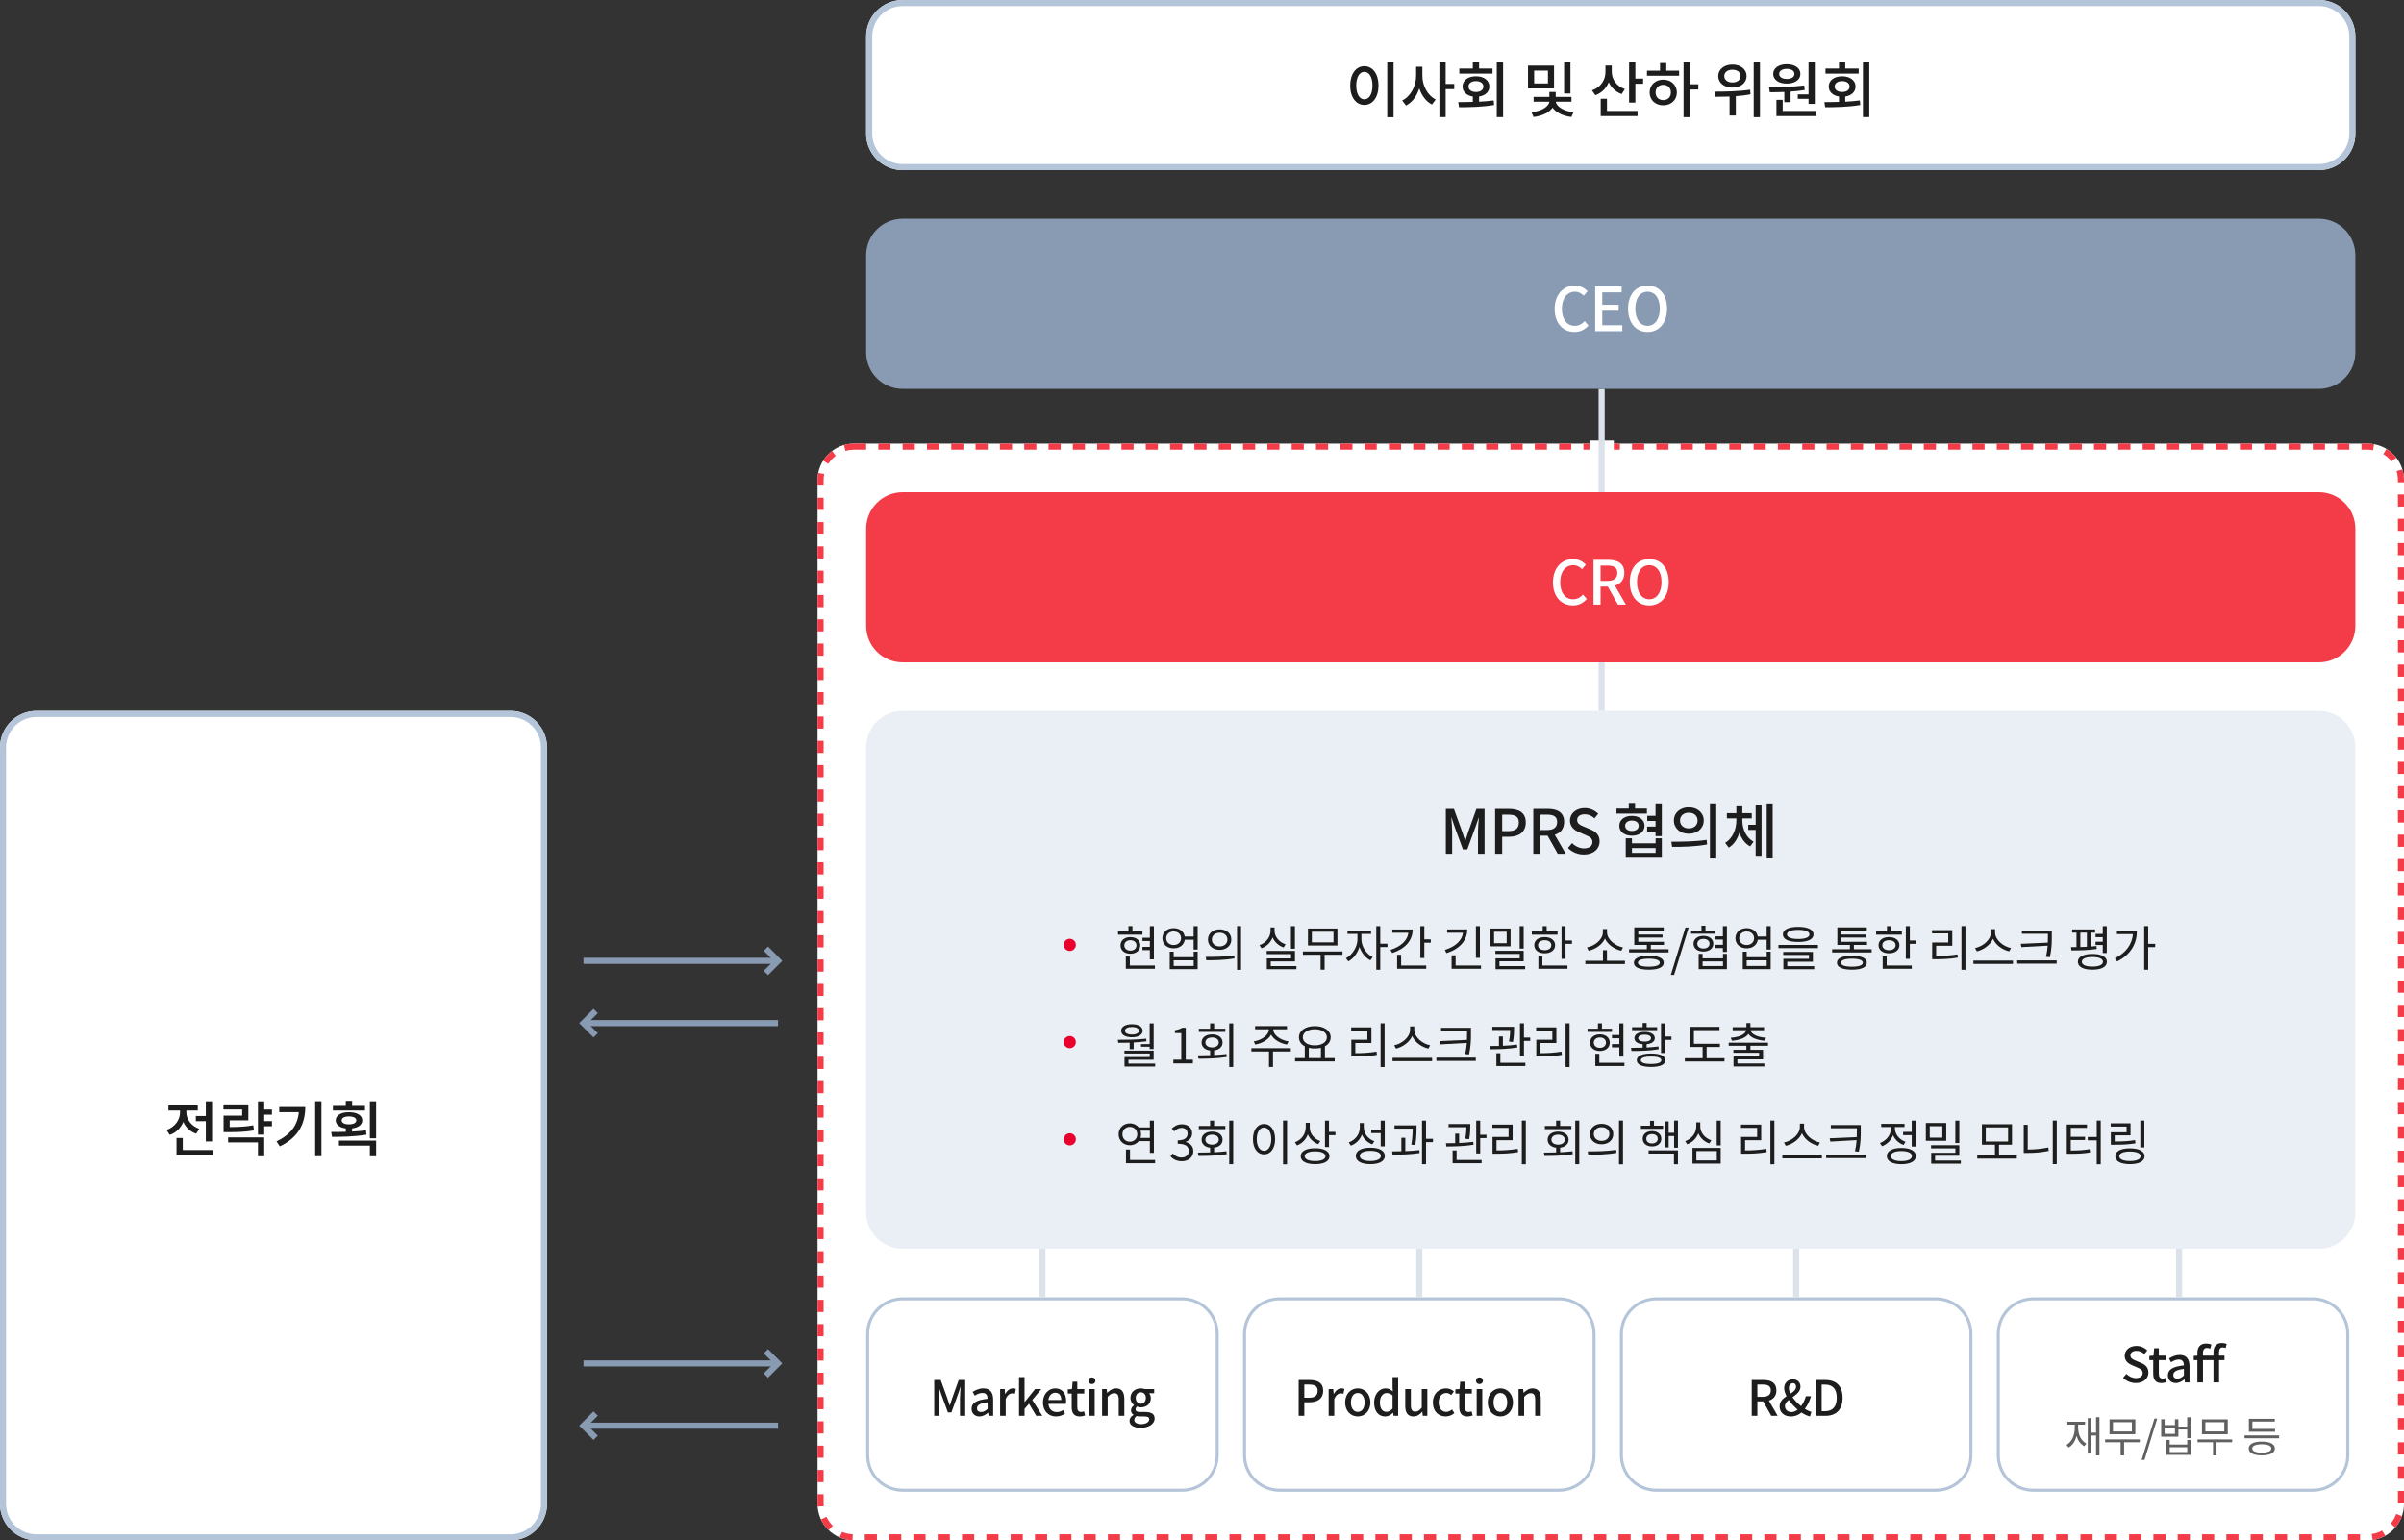 <?xml version="1.0" encoding="utf-8"?>
<!-- Generator: Adobe Illustrator 16.0.0, SVG Export Plug-In . SVG Version: 6.00 Build 0)  -->
<!DOCTYPE svg PUBLIC "-//W3C//DTD SVG 1.1//EN" "http://www.w3.org/Graphics/SVG/1.1/DTD/svg11.dtd">
<svg version="1.1" id="레이어_1" xmlns="http://www.w3.org/2000/svg" xmlns:xlink="http://www.w3.org/1999/xlink" x="0px"
	 y="0px" width="791px" height="507px" viewBox="0 51 791 507" enable-background="new 0 51 791 507" xml:space="preserve">
<rect x="0" y="51" width="791" height="507" fill="#333333" stroke="none"/>
<g>
	<g>
		<g transform="translate(269 197)">
			<path fill="#FFFFFF" d="M12,0h498c6.627,0,12,5.373,12,12v337c0,6.627-5.373,12-12,12H12c-6.627,0-12-5.373-12-12V12
				C0,5.373,5.373,0,12,0z"/>
			<path fill="none" stroke="#F43B48" stroke-width="2" stroke-dasharray="4" d="M12,1h498c6.075,0,11,4.925,11,11v337
				c0,6.075-4.925,11-11,11H12c-6.075,0-11-4.925-11-11V12C1,5.925,5.925,1,12,1z"/>
		</g>
		<g>
			<g transform="translate(657 478)">
				<path fill="#FFFFFF" d="M12,0h92c6.627,0,12,5.373,12,12v40c0,6.627-5.373,12-12,12H12C5.373,64,0,58.627,0,52V12
					C0,5.373,5.373,0,12,0z"/>
				<path fill="none" stroke="#B5C5D9" d="M12,0.5h92c6.352,0,11.5,5.148,11.5,11.5v40c0,6.352-5.148,11.5-11.5,11.5H12
					C5.648,63.5,0.5,58.352,0.5,52V12C0.5,5.648,5.648,0.5,12,0.5z"/>
			</g>
			<g enable-background="new    ">
				<path fill="#1D1D1D" d="M698.568,504.479l1.088-1.28c0.85,0.848,2.002,1.393,3.138,1.393c1.425,0,2.226-0.673,2.226-1.665
					c0-1.072-0.801-1.408-1.889-1.889l-1.633-0.704c-1.137-0.48-2.401-1.377-2.401-3.09c0-1.856,1.633-3.249,3.874-3.249
					c1.376,0,2.672,0.576,3.568,1.488l-0.976,1.185c-0.736-0.656-1.553-1.057-2.593-1.057c-1.201,0-1.985,0.577-1.985,1.505
					c0,1.024,0.944,1.409,1.905,1.793l1.616,0.688c1.393,0.592,2.401,1.456,2.401,3.185c0,1.89-1.568,3.426-4.146,3.426
					C701.146,506.208,699.641,505.567,698.568,504.479z"/>
				<path fill="#1D1D1D" d="M708.488,503.119v-4.45h-1.279v-1.376l1.376-0.097l0.208-2.433h1.537v2.433h2.289v1.473h-2.289v4.466
					c0,1.057,0.367,1.601,1.279,1.601c0.305,0,0.689-0.096,0.945-0.208l0.336,1.36c-0.496,0.16-1.088,0.32-1.729,0.32
					C709.178,506.208,708.488,504.976,708.488,503.119z"/>
				<path fill="#1D1D1D" d="M713.32,503.663c0-1.889,1.601-2.865,5.266-3.266c-0.016-1.024-0.384-1.921-1.68-1.921
					c-0.929,0-1.793,0.417-2.545,0.896l-0.689-1.248c0.913-0.576,2.146-1.152,3.555-1.152c2.192,0,3.201,1.393,3.201,3.729V506
					h-1.506l-0.144-1.009h-0.063c-0.801,0.688-1.745,1.217-2.801,1.217C714.393,506.208,713.32,505.216,713.32,503.663z
					 M718.586,503.728v-2.161c-2.608,0.304-3.488,0.977-3.488,1.969c0,0.864,0.592,1.217,1.376,1.217
					C717.242,504.752,717.866,504.384,718.586,503.728z"/>
				<path fill="#1D1D1D" d="M728.314,498.669h-3.457V506h-1.841v-7.331h-1.2v-1.376l1.2-0.097v-0.929
					c0-1.824,0.912-3.057,2.929-3.057c0.625,0,1.232,0.128,1.682,0.32l-0.369,1.376c-0.352-0.16-0.688-0.24-1.137-0.24
					c-0.783,0-1.264,0.561-1.264,1.617v0.912h3.457v-1.104c0-1.809,0.832-3.057,2.785-3.057c0.608,0,1.168,0.128,1.568,0.288
					l-0.367,1.393c-0.32-0.145-0.673-0.225-0.977-0.225c-0.769,0-1.169,0.513-1.169,1.585v1.12h1.776v1.473h-1.776V506h-1.841
					V498.669z"/>
			</g>
			<g enable-background="new    ">
				<path fill="#606060" d="M683.783,520.876c0,2.297,0.91,4.328,2.689,5.253l-0.673,0.882c-1.233-0.687-2.102-1.905-2.55-3.39
					c-0.42,1.709-1.303,3.067-2.605,3.824l-0.7-0.868c1.793-1.009,2.731-3.152,2.731-5.701v-0.98h-2.438v-0.938h5.828v0.938h-2.283
					V520.876z M690.786,517.458v12.578h-1.106v-6.541h-1.652v5.925h-1.079v-11.668h1.079v4.791h1.652v-5.085H690.786z"/>
				<path fill="#606060" d="M704.059,525.708h-5.154v4.314h-1.148v-4.314h-5.1v-0.938h11.402V525.708z M702.602,523.061h-8.488
					v-4.889h8.488V523.061z M701.467,519.097h-6.232v3.054h6.232V519.097z"/>
				<path fill="#606060" d="M708.885,517.892h0.924l-4.188,13.616h-0.939L708.885,517.892z"/>
				<path fill="#606060" d="M720.83,517.485v6.864h-1.163v-2.844h-2.899v2.367h-5.659v-5.743h1.135v1.919h3.39v-1.919h1.135v2.438
					h2.899v-3.082H720.83z M715.633,520.945h-3.39v1.989h3.39V520.945z M719.682,524.952h1.135v4.902h-8.041v-4.902h1.135v1.513
					h5.771V524.952z M719.682,527.361h-5.771v1.568h5.771V527.361z"/>
				<path fill="#606060" d="M734.467,525.708h-5.155v4.314h-1.148v-4.314h-5.099v-0.938h11.402V525.708z M733.01,523.061h-8.488
					v-4.889h8.488V523.061z M731.875,519.097h-6.233v3.054h6.233V519.097z"/>
				<path fill="#606060" d="M749.908,523.453v0.952h-11.374v-0.952H749.908z M748.508,527.753c0,1.457-1.625,2.27-4.301,2.27
					c-2.675,0-4.3-0.813-4.3-2.27c0-1.456,1.625-2.269,4.3-2.269C746.883,525.484,748.508,526.297,748.508,527.753z
					 M748.578,522.248h-8.615v-4.272h8.531v0.925h-7.383v2.424h7.467V522.248z M747.346,527.753c0-0.882-1.163-1.372-3.139-1.372
					c-1.975,0-3.137,0.49-3.137,1.372c0,0.883,1.162,1.373,3.137,1.373C746.168,529.126,747.346,528.636,747.346,527.753z"/>
			</g>
		</g>
		<g>
			<g transform="translate(533 478)">
				<path fill="#FFFFFF" d="M12,0h92c6.627,0,12,5.373,12,12v40c0,6.627-5.373,12-12,12H12C5.373,64,0,58.627,0,52V12
					C0,5.373,5.373,0,12,0z"/>
				<path fill="none" stroke="#B5C5D9" d="M12,0.5h92c6.352,0,11.5,5.148,11.5,11.5v40c0,6.352-5.148,11.5-11.5,11.5H12
					C5.648,63.5,0.5,58.352,0.5,52V12C0.5,5.648,5.648,0.5,12,0.5z"/>
			</g>
			<g enable-background="new    ">
				<path fill="#1D1D1D" d="M576.385,505.203h3.857c2.434,0,4.258,0.881,4.258,3.426c0,1.824-0.977,2.913-2.465,3.377l2.881,4.994
					h-2.097l-2.673-4.754h-1.905V517h-1.856V505.203z M580.018,510.758c1.713,0,2.642-0.705,2.642-2.129
					c0-1.425-0.929-1.921-2.642-1.921h-1.776v4.05H580.018z"/>
				<path fill="#1D1D1D" d="M585.553,513.927c0-1.616,1.072-2.593,2.272-3.394c-0.48-0.928-0.769-1.841-0.769-2.657
					c0-1.601,1.137-2.881,2.865-2.881c1.568,0,2.497,0.992,2.497,2.433c0,1.553-1.313,2.529-2.609,3.458
					c0.753,1.057,1.776,2.097,2.817,2.929c0.688-0.896,1.217-2.001,1.568-3.265h1.697c-0.449,1.521-1.105,2.929-2.033,4.161
					c0.769,0.48,1.521,0.832,2.161,0.992l-0.48,1.505c-0.864-0.208-1.841-0.656-2.802-1.297c-0.928,0.801-2.08,1.297-3.505,1.297
					C586.977,517.208,585.553,515.783,585.553,513.927z M589.457,515.768c0.721,0,1.409-0.305,2.033-0.801
					c-1.088-0.928-2.113-2.032-2.913-3.185c-0.72,0.608-1.265,1.232-1.265,2.032C587.313,514.983,588.241,515.768,589.457,515.768z
					 M589.121,509.717c1.009-0.656,1.842-1.313,1.842-2.272c0-0.641-0.305-1.185-1.01-1.185c-0.8,0-1.344,0.672-1.344,1.601
					C588.609,508.437,588.801,509.061,589.121,509.717z"/>
				<path fill="#1D1D1D" d="M597.537,505.203h3.057c3.617,0,5.682,2.017,5.682,5.858c0,3.825-2.064,5.938-5.586,5.938h-3.152
					V505.203z M600.466,515.479c2.528,0,3.89-1.488,3.89-4.418c0-2.945-1.361-4.338-3.89-4.338h-1.073v8.756H600.466z"/>
			</g>
		</g>
		<g>
			<g transform="translate(409 478)">
				<path fill="#FFFFFF" d="M12,0h92c6.627,0,12,5.373,12,12v40c0,6.627-5.373,12-12,12H12C5.373,64,0,58.627,0,52V12
					C0,5.373,5.373,0,12,0z"/>
				<path fill="none" stroke="#B5C5D9" d="M12,0.5h92c6.352,0,11.5,5.148,11.5,11.5v40c0,6.352-5.148,11.5-11.5,11.5H12
					C5.648,63.5,0.5,58.352,0.5,52V12C0.5,5.648,5.648,0.5,12,0.5z"/>
			</g>
			<g enable-background="new    ">
				<path fill="#1D1D1D" d="M427.305,505.203h3.569c2.625,0,4.498,0.912,4.498,3.569c0,2.577-1.873,3.762-4.435,3.762h-1.776V517
					h-1.856V505.203z M430.762,511.046c1.889,0,2.785-0.721,2.785-2.273s-0.977-2.064-2.85-2.064h-1.536v4.338H430.762z"/>
				<path fill="#1D1D1D" d="M437.176,508.196h1.505l0.144,1.585h0.049c0.624-1.137,1.553-1.809,2.497-1.809
					c0.433,0,0.72,0.063,0.992,0.191l-0.336,1.601c-0.304-0.096-0.528-0.144-0.88-0.144c-0.721,0-1.586,0.496-2.129,1.889V517
					h-1.842V508.196z"/>
				<path fill="#1D1D1D" d="M442.601,512.599c0-2.93,1.969-4.626,4.146-4.626s4.146,1.696,4.146,4.626
					c0,2.929-1.969,4.609-4.146,4.609S442.601,515.527,442.601,512.599z M449.003,512.599c0-1.857-0.864-3.105-2.257-3.105
					c-1.377,0-2.241,1.248-2.241,3.105c0,1.872,0.864,3.104,2.241,3.104C448.139,515.703,449.003,514.471,449.003,512.599z"/>
				<path fill="#1D1D1D" d="M452.137,512.599c0-2.85,1.809-4.626,3.777-4.626c1.008,0,1.648,0.384,2.369,0.992l-0.08-1.457v-3.265
					h1.84V517h-1.504l-0.145-0.992h-0.064c-0.656,0.672-1.568,1.2-2.561,1.2C453.561,517.208,452.137,515.527,452.137,512.599z
					 M458.203,514.615v-4.306c-0.656-0.593-1.281-0.801-1.938-0.801c-1.232,0-2.225,1.169-2.225,3.073
					c0,2.001,0.784,3.105,2.161,3.105C456.938,515.688,457.563,515.352,458.203,514.615z"/>
				<path fill="#1D1D1D" d="M462.376,513.734v-5.538h1.841v5.314c0,1.505,0.432,2.112,1.473,2.112c0.816,0,1.377-0.384,2.113-1.313
					v-6.114h1.84V517h-1.504l-0.145-1.328h-0.048c-0.8,0.928-1.665,1.536-2.864,1.536
					C463.192,517.208,462.376,515.976,462.376,513.734z"/>
				<path fill="#1D1D1D" d="M471.464,512.599c0-2.93,2.033-4.626,4.354-4.626c1.12,0,1.937,0.448,2.576,1.008l-0.912,1.201
					c-0.48-0.433-0.977-0.688-1.568-0.688c-1.488,0-2.545,1.248-2.545,3.105c0,1.872,1.023,3.104,2.48,3.104
					c0.736,0,1.393-0.352,1.921-0.8l0.769,1.217c-0.816,0.72-1.857,1.088-2.865,1.088
					C473.289,517.208,471.464,515.527,471.464,512.599z"/>
				<path fill="#1D1D1D" d="M480.152,514.119v-4.45h-1.28v-1.376l1.376-0.097l0.209-2.433h1.536v2.433h2.289v1.473h-2.289v4.466
					c0,1.057,0.368,1.601,1.28,1.601c0.305,0,0.688-0.096,0.944-0.208l0.337,1.36c-0.496,0.16-1.089,0.32-1.729,0.32
					C480.841,517.208,480.152,515.976,480.152,514.119z"/>
				<path fill="#1D1D1D" d="M485.656,505.443c0-0.656,0.465-1.089,1.137-1.089s1.152,0.433,1.152,1.089
					c0,0.672-0.48,1.104-1.152,1.104S485.656,506.115,485.656,505.443z M485.881,508.196h1.84V517h-1.84V508.196z"/>
				<path fill="#1D1D1D" d="M489.528,512.599c0-2.93,1.969-4.626,4.146-4.626s4.146,1.696,4.146,4.626
					c0,2.929-1.969,4.609-4.146,4.609S489.528,515.527,489.528,512.599z M495.931,512.599c0-1.857-0.864-3.105-2.257-3.105
					c-1.377,0-2.241,1.248-2.241,3.105c0,1.872,0.864,3.104,2.241,3.104C495.066,515.703,495.931,514.471,495.931,512.599z"/>
				<path fill="#1D1D1D" d="M499.656,508.196h1.504l0.145,1.217h0.049c0.816-0.784,1.712-1.44,2.912-1.44
					c1.873,0,2.705,1.248,2.705,3.489V517h-1.84v-5.314c0-1.521-0.449-2.129-1.489-2.129c-0.815,0-1.376,0.417-2.145,1.201V517
					h-1.841V508.196z"/>
			</g>
		</g>
		<g>
			<g transform="translate(285 478)">
				<path fill="#FFFFFF" d="M12,0h92c6.627,0,12,5.373,12,12v40c0,6.627-5.373,12-12,12H12C5.373,64,0,58.627,0,52V12
					C0,5.373,5.373,0,12,0z"/>
				<path fill="none" stroke="#B5C5D9" d="M12,0.5h92c6.352,0,11.5,5.148,11.5,11.5v40c0,6.352-5.148,11.5-11.5,11.5H12
					C5.649,63.5,0.5,58.352,0.5,52V12C0.5,5.648,5.649,0.5,12,0.5z"/>
			</g>
			<g enable-background="new    ">
				<path fill="#1D1D1D" d="M307.401,505.203h2.129l2.161,5.971c0.272,0.784,0.512,1.584,0.784,2.369h0.08
					c0.272-0.785,0.497-1.585,0.769-2.369l2.129-5.971h2.145V517h-1.729v-5.826c0-1.057,0.144-2.577,0.24-3.649h-0.064l-0.944,2.721
					l-2.049,5.618h-1.153l-2.064-5.618l-0.929-2.721h-0.064c0.08,1.072,0.224,2.593,0.224,3.649V517h-1.665V505.203z"/>
				<path fill="#1D1D1D" d="M319.688,514.663c0-1.889,1.601-2.865,5.266-3.266c-0.016-1.024-0.384-1.921-1.681-1.921
					c-0.928,0-1.793,0.417-2.545,0.896l-0.688-1.248c0.913-0.576,2.145-1.152,3.554-1.152c2.193,0,3.201,1.393,3.201,3.729V517
					h-1.505l-0.144-1.009h-0.064c-0.8,0.688-1.745,1.217-2.801,1.217C320.761,517.208,319.688,516.216,319.688,514.663z
					 M324.955,514.728v-2.161c-2.609,0.304-3.489,0.977-3.489,1.969c0,0.864,0.592,1.217,1.376,1.217
					C323.61,515.752,324.234,515.384,324.955,514.728z"/>
				<path fill="#1D1D1D" d="M329.081,508.196h1.504l0.144,1.585h0.048c0.624-1.137,1.553-1.809,2.497-1.809
					c0.432,0,0.72,0.063,0.992,0.191l-0.336,1.601c-0.304-0.096-0.528-0.144-0.88-0.144c-0.72,0-1.585,0.496-2.129,1.889V517h-1.841
					V508.196z"/>
				<path fill="#1D1D1D" d="M335.304,504.243h1.809v8.211h0.064l3.41-4.258h2.049l-2.978,3.586l3.313,5.218h-2l-2.385-3.985
					l-1.473,1.696V517h-1.809V504.243z"/>
				<path fill="#1D1D1D" d="M343.176,512.599c0-2.85,1.969-4.626,4.018-4.626c2.337,0,3.601,1.681,3.601,4.161
					c0,0.368-0.048,0.721-0.096,0.944h-5.714c0.144,1.681,1.2,2.689,2.721,2.689c0.784,0,1.457-0.24,2.097-0.656l0.64,1.168
					c-0.816,0.545-1.825,0.929-2.977,0.929C345.081,517.208,343.176,515.512,343.176,512.599z M349.195,511.798
					c0-1.505-0.688-2.385-1.969-2.385c-1.104,0-2.081,0.849-2.257,2.385H349.195z"/>
				<path fill="#1D1D1D" d="M352.633,514.119v-4.45h-1.28v-1.376l1.376-0.097l0.208-2.433h1.537v2.433h2.289v1.473h-2.289v4.466
					c0,1.057,0.368,1.601,1.28,1.601c0.304,0,0.688-0.096,0.944-0.208l0.336,1.36c-0.496,0.16-1.088,0.32-1.729,0.32
					C353.321,517.208,352.633,515.976,352.633,514.119z"/>
				<path fill="#1D1D1D" d="M358.136,505.443c0-0.656,0.464-1.089,1.137-1.089c0.672,0,1.152,0.433,1.152,1.089
					c0,0.672-0.48,1.104-1.152,1.104C358.601,506.548,358.136,506.115,358.136,505.443z M358.36,508.196h1.841V517h-1.841V508.196z"
					/>
				<path fill="#1D1D1D" d="M362.632,508.196h1.504l0.144,1.217h0.048c0.816-0.784,1.712-1.44,2.913-1.44
					c1.873,0,2.705,1.248,2.705,3.489V517h-1.841v-5.314c0-1.521-0.448-2.129-1.489-2.129c-0.816,0-1.376,0.417-2.145,1.201V517
					h-1.841V508.196z"/>
				<path fill="#1D1D1D" d="M371.656,518.633c0-0.736,0.464-1.425,1.28-1.921v-0.08c-0.448-0.272-0.8-0.736-0.8-1.457
					c0-0.688,0.496-1.28,0.993-1.632v-0.064c-0.608-0.464-1.168-1.297-1.168-2.353c0-1.985,1.584-3.153,3.409-3.153
					c0.496,0,0.944,0.096,1.28,0.224h3.122v1.377h-1.681c0.336,0.352,0.576,0.944,0.576,1.616c0,1.921-1.457,3.025-3.297,3.025
					c-0.4,0-0.848-0.096-1.232-0.272c-0.288,0.257-0.48,0.497-0.48,0.929c0,0.528,0.353,0.864,1.473,0.864h1.617
					c2.081,0,3.169,0.641,3.169,2.145c0,1.697-1.793,3.073-4.61,3.073C373.193,520.953,371.656,520.169,371.656,518.633z
					 M378.139,518.169c0-0.736-0.576-0.961-1.648-0.961h-1.329c-0.416,0-0.816-0.048-1.185-0.128
					c-0.528,0.384-0.752,0.832-0.752,1.28c0,0.864,0.896,1.377,2.353,1.377C377.114,519.737,378.139,518.984,378.139,518.169z
					 M377.034,511.126c0-1.169-0.736-1.857-1.665-1.857s-1.665,0.673-1.665,1.857s0.752,1.904,1.665,1.904
					C376.282,513.03,377.034,512.311,377.034,511.126z"/>
			</g>
		</g>
		<path fill="#DBE2EB" d="M716,462h2v16h-2V462z"/>
		<path fill="#DBE2EB" d="M590,462h2v16h-2V462z"/>
		<path fill="#DBE2EB" d="M466,462h2v16h-2V462z"/>
		<path fill="#DBE2EB" d="M342,462h2v16h-2V462z"/>
		<g transform="translate(-768 -744)">
			<path fill="#EAEEF5" d="M1065,1029h466c6.627,0,12,5.373,12,12v153c0,6.627-5.373,12-12,12h-466c-6.627,0-12-5.373-12-12v-153
				C1053,1034.373,1058.373,1029,1065,1029z"/>
			<g enable-background="new    ">
				<path fill="#1D1D1D" d="M1243.732,1061.257h2.66l2.701,7.462c0.34,0.979,0.641,1.98,0.98,2.96h0.1
					c0.34-0.979,0.62-1.98,0.96-2.96l2.661-7.462h2.68V1076h-2.16v-7.281c0-1.32,0.18-3.221,0.301-4.562h-0.08l-1.181,3.401
					l-2.561,7.021h-1.44l-2.58-7.021l-1.16-3.401h-0.08c0.1,1.341,0.279,3.241,0.279,4.562V1076h-2.08V1061.257z"/>
				<path fill="#1D1D1D" d="M1259.952,1061.257h4.461c3.28,0,5.621,1.141,5.621,4.461c0,3.221-2.341,4.701-5.541,4.701h-2.221V1076
					h-2.32V1061.257z M1264.273,1068.559c2.36,0,3.48-0.9,3.48-2.841s-1.221-2.58-3.561-2.58h-1.921v5.421H1264.273z"/>
				<path fill="#1D1D1D" d="M1272.512,1061.257h4.82c3.041,0,5.322,1.101,5.322,4.281c0,2.28-1.221,3.641-3.081,4.221l3.601,6.241
					h-2.621l-3.34-5.941h-2.381V1076h-2.32V1061.257z M1277.053,1068.198c2.141,0,3.301-0.88,3.301-2.66s-1.16-2.4-3.301-2.4h-2.221
					v5.061H1277.053z"/>
				<path fill="#1D1D1D" d="M1283.912,1074.1l1.359-1.601c1.061,1.061,2.501,1.74,3.921,1.74c1.78,0,2.78-0.84,2.78-2.08
					c0-1.34-1-1.761-2.359-2.36l-2.041-0.88c-1.42-0.601-3-1.721-3-3.861c0-2.32,2.039-4.061,4.84-4.061
					c1.721,0,3.342,0.72,4.461,1.86l-1.22,1.48c-0.921-0.82-1.94-1.32-3.241-1.32c-1.5,0-2.48,0.72-2.48,1.88
					c0,1.28,1.181,1.761,2.381,2.24l2.021,0.86c1.74,0.74,3.001,1.82,3.001,3.981c0,2.36-1.961,4.28-5.182,4.28
					C1287.133,1076.26,1285.252,1075.46,1283.912,1074.1z"/>
			</g>
			<g enable-background="new    ">
				<path fill="#1D1D1D" d="M1309.893,1062.797h-10.021v-1.64h4.061v-1.86h2.061v1.86h3.9V1062.797z M1304.951,1070.059
					c-2.439,0-4.141-1.3-4.141-3.261c0-1.96,1.701-3.261,4.141-3.261c2.461,0,4.162,1.301,4.162,3.261
					C1309.113,1068.759,1307.412,1070.059,1304.951,1070.059z M1304.951,1068.519c1.341,0,2.241-0.66,2.241-1.721
					c0-1.06-0.9-1.72-2.241-1.72c-1.32,0-2.22,0.66-2.22,1.72C1302.731,1067.858,1303.631,1068.519,1304.951,1068.519z
					 M1312.754,1070.919h2.04v6.401h-11.862v-6.401h2.04v1.641h7.782V1070.919z M1312.754,1074.119h-7.782v1.581h7.782V1074.119z
					 M1314.794,1059.456v10.743h-2.061v-1.461h-2.761v-1.681h2.761v-1.86h-2.721v-1.68h2.721v-4.062H1314.794z"/>
				<path fill="#1D1D1D" d="M1317.931,1072.039c3.241,0,7.741-0.02,11.622-0.6l0.141,1.5c-3.98,0.76-8.302,0.8-11.502,0.8
					L1317.931,1072.039z M1328.594,1065.078c0,2.561-2.102,4.341-4.922,4.341s-4.9-1.78-4.9-4.341s2.08-4.342,4.9-4.342
					S1328.594,1062.518,1328.594,1065.078z M1320.791,1065.078c0,1.56,1.221,2.58,2.881,2.58c1.681,0,2.9-1.021,2.9-2.58
					c0-1.581-1.22-2.581-2.9-2.581C1322.012,1062.497,1320.791,1063.497,1320.791,1065.078z M1332.714,1059.456v18.104h-2.081
					v-18.104H1332.714z"/>
				<path fill="#1D1D1D" d="M1341.292,1064.998c0,2.82,1.22,5.701,3.7,7.041l-1.14,1.54c-1.7-0.92-2.86-2.58-3.521-4.541
					c-0.641,2.121-1.781,3.941-3.501,4.941l-1.181-1.561c2.48-1.46,3.682-4.541,3.682-7.421v-0.641h-3.121v-1.7h3.121v-2.561h1.96
					v2.561h3.101v1.7h-3.101V1064.998z M1345.673,1059.837h1.94v16.823h-1.94v-8.502h-2.44v-1.681h2.44V1059.837z
					 M1351.273,1059.477v18.063h-1.96v-18.063H1351.273z"/>
			</g>
			<g transform="translate(.496)">
				<g enable-background="new    ">
					<path fill="#1D1D1D" d="M1143.42,1102.644h-8.035v-1.057h3.425v-1.76h1.313v1.76h3.297V1102.644z M1139.45,1108.918
						c-1.905,0-3.249-1.104-3.249-2.753c0-1.633,1.344-2.721,3.249-2.721s3.25,1.088,3.25,2.721
						C1142.699,1107.813,1141.355,1108.918,1139.45,1108.918z M1139.45,1107.894c1.185,0,2.001-0.704,2.001-1.729
						c0-1.008-0.816-1.696-2.001-1.696c-1.184,0-2,0.688-2,1.696C1137.449,1107.189,1138.266,1107.894,1139.45,1107.894z
						 M1147.517,1112.792v1.072h-9.572v-4.018h1.313v2.945H1147.517z M1145.853,1103.652v-3.81h1.329v10.933h-1.329v-3.042h-2.433
						v-1.072h2.433v-1.937h-2.433v-1.072H1145.853z"/>
					<path fill="#1D1D1D" d="M1161.581,1099.843v7.699h-1.329v-3.218h-2.913c-0.256,1.697-1.697,2.817-3.666,2.817
						c-2.145,0-3.698-1.345-3.698-3.329c0-1.969,1.553-3.313,3.698-3.313c1.937,0,3.377,1.088,3.649,2.753h2.929v-3.409H1161.581z
						 M1156.123,1103.813c0-1.313-1.024-2.226-2.449-2.226c-1.425,0-2.449,0.913-2.449,2.226s1.024,2.24,2.449,2.24
						C1155.098,1106.053,1156.123,1105.125,1156.123,1103.813z M1160.269,1108.246h1.313v5.746h-9.188v-5.746h1.297v1.809h6.579
						V1108.246z M1160.269,1111.079h-6.579v1.856h6.579V1111.079z"/>
					<path fill="#1D1D1D" d="M1164.248,1109.959c2.609,0,6.211-0.017,9.348-0.496l0.112,0.977c-3.233,0.607-6.707,0.624-9.3,0.624
						L1164.248,1109.959z M1172.651,1104.261c0,2.001-1.601,3.377-3.841,3.377c-2.226,0-3.842-1.376-3.842-3.377
						c0-2.017,1.616-3.378,3.842-3.378C1171.051,1100.883,1172.651,1102.244,1172.651,1104.261z M1166.249,1104.261
						c0,1.328,1.072,2.257,2.562,2.257c1.488,0,2.561-0.929,2.561-2.257c0-1.345-1.072-2.257-2.561-2.257
						C1167.321,1102.004,1166.249,1102.916,1166.249,1104.261z M1175.853,1099.827v14.39h-1.313v-14.39H1175.853z"/>
					<path fill="#1D1D1D" d="M1189.852,1106.854c-1.648-0.576-2.961-1.776-3.617-3.297c-0.625,1.648-1.953,2.961-3.65,3.569
						l-0.672-1.024c2.161-0.753,3.649-2.674,3.649-4.754v-1.089h1.313v1.089c0,1.984,1.505,3.777,3.634,4.481L1189.852,1106.854z
						 M1194.077,1112.984v1.04h-9.748v-3.569h7.972v-1.425h-8.004v-1.04h9.3v3.457h-7.972v1.537H1194.077z M1193.581,1107.27h-1.313
						v-7.427h1.313V1107.27z"/>
					<path fill="#1D1D1D" d="M1209.23,1109.238h-5.891v4.931h-1.313v-4.931h-5.826v-1.072h13.029V1109.238z M1207.565,1106.213
						h-9.699v-5.586h9.699V1106.213z M1206.268,1101.684h-7.123v3.489h7.123V1101.684z"/>
					<path fill="#1D1D1D" d="M1215.449,1104.213c0,2.288,1.633,4.834,3.715,5.81l-0.753,1.057c-1.601-0.8-2.945-2.48-3.602-4.401
						c-0.656,2.097-2.049,3.921-3.665,4.754l-0.769-1.041c2.049-1.024,3.777-3.745,3.777-6.178v-1.825h-3.281v-1.089h7.763v1.089
						h-3.186V1104.213z M1224.029,1106.726h-2.369v7.459h-1.313v-14.342h1.313v5.778h2.369V1106.726z"/>
					<path fill="#1D1D1D" d="M1232.315,1100.947c0,3.713-2.609,6.435-6.738,7.731l-0.528-1.041c3.378-1.057,5.587-3.089,5.858-5.618
						h-5.282v-1.072H1232.315z M1228.522,1112.792h8.26v1.072h-9.572v-4.609h1.313V1112.792z M1238.285,1104.196v1.089h-2.129v5.042
						h-1.313v-10.484h1.313v4.354H1238.285z"/>
					<path fill="#1D1D1D" d="M1250.283,1100.915c0,3.729-2.625,6.499-6.852,7.795l-0.512-1.056c3.441-1.057,5.682-3.09,5.955-5.65
						h-5.203v-1.089H1250.283z M1254.813,1112.792v1.072h-9.684v-4.434h1.328v3.361H1254.813z M1254.445,1110.263h-1.313v-10.42
						h1.313V1110.263z"/>
					<path fill="#1D1D1D" d="M1264.539,1106.485h-6.707v-5.858h6.707V1106.485z M1263.258,1101.667h-4.145v3.778h4.145V1101.667z
						 M1269.341,1112.984v1.04h-9.748v-3.602h7.955v-1.456h-8.003v-1.024h9.3v3.457h-7.972v1.585H1269.341z M1268.845,1107.222
						h-1.313v-7.379h1.313V1107.222z"/>
					<path fill="#1D1D1D" d="M1279.996,1102.644h-8.468v-1.057h3.569v-1.744h1.313v1.744h3.586V1102.644z M1275.754,1108.774
						c-2.033,0-3.426-1.057-3.426-2.673c0-1.601,1.393-2.657,3.426-2.657s3.441,1.057,3.441,2.657
						C1279.195,1107.718,1277.787,1108.774,1275.754,1108.774z M1275.754,1107.75c1.297,0,2.193-0.641,2.193-1.648
						c0-0.993-0.896-1.633-2.193-1.633c-1.313,0-2.177,0.64-2.177,1.633C1273.577,1107.109,1274.442,1107.75,1275.754,1107.75z
						 M1275.002,1112.792h8.259v1.072h-9.571v-4.113h1.313V1112.792z M1284.75,1104.564v1.104h-2.129v4.93h-1.313v-10.756h1.313
						v4.722H1284.75z"/>
					<path fill="#1D1D1D" d="M1302.173,1111.239v1.072h-13.029v-1.072h5.794v-3.489h1.313v3.489H1302.173z M1300.973,1107.926
						c-2.193-0.464-4.449-1.952-5.379-4.001c-0.928,2.049-3.168,3.537-5.377,4.001l-0.545-1.088
						c2.514-0.448,5.234-2.562,5.234-4.946v-1.104h1.377v1.104c0,2.385,2.736,4.498,5.25,4.946L1300.973,1107.926z"/>
					<path fill="#1D1D1D" d="M1316.526,1107.43v1.057h-12.998v-1.057h5.843v-1.408h-4.13v-5.778h9.684v1.024h-8.371v1.328h7.987
						v0.992h-7.987v1.409h8.451v1.024h-4.321v1.408H1316.526z M1314.941,1111.863c0,1.505-1.793,2.306-4.914,2.306
						c-3.122,0-4.914-0.801-4.914-2.306c0-1.488,1.792-2.289,4.914-2.289C1313.148,1109.574,1314.941,1110.375,1314.941,1111.863z
						 M1313.628,1111.863c0-0.848-1.28-1.313-3.602-1.313c-2.306,0-3.602,0.465-3.602,1.313c0,0.864,1.296,1.313,3.602,1.313
						C1312.348,1113.176,1313.628,1112.728,1313.628,1111.863z"/>
					<path fill="#1D1D1D" d="M1322.074,1100.307h1.057l-4.787,15.559h-1.072L1322.074,1100.307z"/>
					<path fill="#1D1D1D" d="M1331.963,1102.323h-8.035v-1.056h3.426v-1.585h1.313v1.585h3.297V1102.323z M1327.993,1108.198
						c-1.921,0-3.249-1.024-3.249-2.577s1.328-2.577,3.249-2.577c1.905,0,3.249,1.024,3.249,2.577
						S1329.899,1108.198,1327.993,1108.198z M1327.993,1107.206c1.2,0,2.017-0.625,2.017-1.585c0-0.961-0.816-1.585-2.017-1.585
						s-2.017,0.624-2.017,1.585C1325.977,1106.581,1326.793,1107.206,1327.993,1107.206z M1334.428,1108.95h1.297v5.042h-9.3v-5.042
						h1.296v1.473h6.707V1108.95z M1334.428,1111.432h-6.707v1.521h6.707V1111.432z M1335.725,1099.843v8.468h-1.328v-1.265h-2.434
						v-1.072h2.434v-1.729h-2.418v-1.056h2.418v-3.346H1335.725z"/>
					<path fill="#1D1D1D" d="M1350.125,1099.843v7.699h-1.329v-3.218h-2.913c-0.256,1.697-1.697,2.817-3.666,2.817
						c-2.145,0-3.697-1.345-3.697-3.329c0-1.969,1.553-3.313,3.697-3.313c1.938,0,3.378,1.088,3.65,2.753h2.929v-3.409H1350.125z
						 M1344.666,1103.813c0-1.313-1.024-2.226-2.449-2.226c-1.424,0-2.449,0.913-2.449,2.226s1.025,2.24,2.449,2.24
						C1343.642,1106.053,1344.666,1105.125,1344.666,1103.813z M1348.813,1108.246h1.313v5.746h-9.188v-5.746h1.297v1.809h6.579
						V1108.246z M1348.813,1111.079h-6.579v1.856h6.579V1111.079z"/>
					<path fill="#1D1D1D" d="M1365.678,1106.021v1.056h-12.998v-1.056H1365.678z M1354.137,1102.563
						c0-1.616,1.889-2.497,5.042-2.497s5.042,0.881,5.042,2.497c0,1.617-1.889,2.481-5.042,2.481
						S1354.137,1104.181,1354.137,1102.563z M1355.577,1113h8.868v1.024h-10.148v-3.441h8.419v-1.28h-8.468v-0.992h9.765v3.232
						h-8.436V1113z M1355.481,1102.563c0,0.961,1.346,1.505,3.698,1.505s3.697-0.544,3.697-1.505c0-0.96-1.345-1.504-3.697-1.504
						S1355.481,1101.604,1355.481,1102.563z"/>
					<path fill="#1D1D1D" d="M1383.341,1107.43v1.057h-12.997v-1.057h5.842v-1.408h-4.129v-5.778h9.684v1.024h-8.371v1.328h7.986
						v0.992h-7.986v1.409h8.451v1.024h-4.322v1.408H1383.341z M1381.756,1111.863c0,1.505-1.793,2.306-4.914,2.306
						s-4.914-0.801-4.914-2.306c0-1.488,1.793-2.289,4.914-2.289S1381.756,1110.375,1381.756,1111.863z M1380.443,1111.863
						c0-0.848-1.28-1.313-3.602-1.313c-2.305,0-3.602,0.465-3.602,1.313c0,0.864,1.297,1.313,3.602,1.313
						C1379.163,1113.176,1380.443,1112.728,1380.443,1111.863z"/>
					<path fill="#1D1D1D" d="M1393.276,1102.644h-8.468v-1.057h3.569v-1.744h1.313v1.744h3.586V1102.644z M1389.033,1108.774
						c-2.033,0-3.426-1.057-3.426-2.673c0-1.601,1.393-2.657,3.426-2.657s3.441,1.057,3.441,2.657
						C1392.475,1107.718,1391.067,1108.774,1389.033,1108.774z M1389.033,1107.75c1.297,0,2.193-0.641,2.193-1.648
						c0-0.993-0.896-1.633-2.193-1.633c-1.313,0-2.177,0.64-2.177,1.633C1386.857,1107.109,1387.721,1107.75,1389.033,1107.75z
						 M1388.281,1112.792h8.259v1.072h-9.571v-4.113h1.313V1112.792z M1398.029,1104.564v1.104h-2.129v4.93h-1.313v-10.756h1.313
						v4.722H1398.029z"/>
					<path fill="#1D1D1D" d="M1404.568,1109.639c2.354,0,4.466-0.112,6.979-0.513l0.129,1.073c-2.594,0.432-4.771,0.528-7.235,0.528
						h-1.185v-5.507h5.282v-2.993h-5.33v-1.072h6.659v5.138h-5.299V1109.639z M1414.204,1099.811v14.39h-1.313v-14.39H1414.204z"/>
					<path fill="#1D1D1D" d="M1429.837,1111.175v1.089h-13.014v-1.089H1429.837z M1428.604,1108.134
						c-2.176-0.496-4.417-2.032-5.33-4.146c-0.912,2.097-3.152,3.634-5.313,4.146l-0.593-1.088c2.514-0.496,5.219-2.657,5.219-5.106
						v-1.104h1.377v1.104c0,2.449,2.721,4.626,5.233,5.106L1428.604,1108.134z"/>
					<path fill="#1D1D1D" d="M1444.221,1111.111v1.072h-12.981v-1.072H1444.221z M1441.308,1105.269
						c0.032-0.752,0.032-1.488,0.032-2.225v-0.688h-8.564v-1.072h9.845v1.761c0,2.129,0,4.065-0.624,7.011l-1.281-0.128
						c0.305-1.377,0.465-2.562,0.545-3.665l-8.66,0.479l-0.191-1.088L1441.308,1105.269z"/>
					<path fill="#1D1D1D" d="M1457.403,1107.35c-2.77,0.433-6.003,0.48-8.324,0.48l-0.144-1.089c0.544,0,1.168,0,1.809-0.016v-4.754
						h-1.425v-1.057h7.556v1.057h-1.425v4.594c0.64-0.048,1.28-0.112,1.873-0.192L1457.403,1107.35z M1460.748,1111.56
						c0,1.664-1.809,2.609-4.77,2.609c-2.978,0-4.786-0.945-4.786-2.609c0-1.648,1.809-2.577,4.786-2.577
						C1458.94,1108.982,1460.748,1109.911,1460.748,1111.56z M1452.009,1106.709c0.704-0.016,1.44-0.048,2.161-0.079v-4.658h-2.161
						V1106.709z M1459.452,1111.56c0-0.977-1.297-1.568-3.474-1.568s-3.474,0.592-3.474,1.568c0,1.008,1.297,1.585,3.474,1.585
						S1459.452,1112.567,1459.452,1111.56z M1459.388,1106.037h-2.369v-1.072h2.369v-1.505h-2.369v-1.072h2.369v-2.545h1.328v8.836
						h-1.328V1106.037z"/>
					<path fill="#1D1D1D" d="M1470.619,1101.363c0,4.082-1.873,7.779-6.515,10.1l-0.721-1.023c3.665-1.841,5.635-4.595,5.938-7.987
						h-5.267v-1.089H1470.619z M1476.637,1106.741h-2.305v7.443h-1.313v-14.357h1.313v5.826h2.305V1106.741z"/>
				</g>
				<g enable-background="new    ">
					<path fill="#1D1D1D" d="M1139.21,1138.182c-1.329,0.031-2.593,0.048-3.746,0.048l-0.16-0.992c2.769,0,6.274-0.017,9.348-0.368
						l0.08,0.864c-1.393,0.191-2.817,0.304-4.209,0.384v2.209h-1.313V1138.182z M1136.409,1134.275c0-1.345,1.409-2.16,3.538-2.16
						s3.537,0.815,3.537,2.16c0,1.313-1.408,2.129-3.537,2.129S1136.409,1135.588,1136.409,1134.275z M1147.597,1145.064v0.96
						h-10.084v-3.121h8.307v-1.152h-8.339v-0.944h9.62v2.993h-8.292v1.265H1147.597z M1137.641,1134.275
						c0,0.736,0.913,1.232,2.305,1.232c1.408,0,2.305-0.496,2.305-1.232c0-0.768-0.896-1.248-2.305-1.248
						C1138.554,1133.027,1137.641,1133.508,1137.641,1134.275z M1145.789,1138.661v-6.818h1.313v8.436h-1.313v-0.753h-2.849v-0.864
						H1145.789z"/>
					<path fill="#1D1D1D" d="M1153.577,1143.783h2.609v-8.755h-2.081v-0.929c1.04-0.192,1.792-0.464,2.433-0.832h1.121v10.516h2.353
						V1145h-6.435V1143.783z"/>
					<path fill="#1D1D1D" d="M1166.986,1142.247c1.36-0.064,2.753-0.16,4.065-0.336l0.097,0.976c-3.202,0.528-6.659,0.576-9.3,0.576
						l-0.192-1.104c1.217,0,2.593-0.017,4.018-0.064v-1.537c-1.697-0.208-2.801-1.2-2.801-2.641c0-1.616,1.409-2.657,3.458-2.657
						s3.441,1.041,3.441,2.657c0,1.425-1.089,2.417-2.785,2.625V1142.247z M1170.684,1134.644h-8.724v-1.057h3.714v-1.744h1.313
						v1.744h3.697V1134.644z M1166.33,1139.75c1.297,0,2.192-0.641,2.192-1.633c0-1.009-0.896-1.648-2.192-1.648
						c-1.313,0-2.209,0.64-2.209,1.648C1164.121,1139.109,1165.018,1139.75,1166.33,1139.75z M1173.276,1131.843v14.342h-1.313
						v-14.342H1173.276z"/>
					<path fill="#1D1D1D" d="M1192.237,1141.078h-5.874v5.106h-1.313v-5.106h-5.795v-1.072h12.965L1192.237,1141.078z
						 M1180.025,1137.765c2.497-0.368,4.978-2.017,4.978-3.905v-0.08h-4.529v-1.057h10.484v1.057h-4.498v0.08
						c0,1.889,2.48,3.537,5.01,3.905l-0.512,1.041c-2.225-0.385-4.354-1.585-5.219-3.281c-0.88,1.696-2.993,2.896-5.218,3.281
						L1180.025,1137.765z"/>
					<path fill="#1D1D1D" d="M1206.669,1143.255v1.089h-13.045v-1.089h3.201v-3.873c-1.2-0.624-1.921-1.665-1.921-2.961
						c0-2.241,2.177-3.682,5.219-3.682c3.057,0,5.218,1.44,5.218,3.682c0,1.296-0.704,2.32-1.89,2.944v3.89H1206.669z
						 M1196.169,1136.421c0,1.601,1.648,2.656,3.954,2.656c2.305,0,3.969-1.056,3.969-2.656s-1.664-2.657-3.969-2.657
						C1197.818,1133.764,1196.169,1134.82,1196.169,1136.421z M1198.138,1143.255h4.001v-3.377
						c-0.607,0.145-1.296,0.224-2.016,0.224c-0.705,0-1.393-0.079-1.985-0.224V1143.255z"/>
					<path fill="#1D1D1D" d="M1213.449,1141.639c2.353,0,4.465-0.112,6.979-0.513l0.128,1.073c-2.593,0.432-4.771,0.528-7.235,0.528
						h-1.184v-5.507h5.281v-2.993h-5.33v-1.072h6.659v5.138h-5.298V1141.639z M1223.084,1131.811v14.39h-1.313v-14.39H1223.084z"/>
					<path fill="#1D1D1D" d="M1238.717,1143.175v1.089h-13.014v-1.089H1238.717z M1237.484,1140.134
						c-2.177-0.496-4.418-2.032-5.33-4.146c-0.912,2.097-3.153,3.634-5.314,4.146l-0.592-1.088c2.514-0.496,5.219-2.657,5.219-5.106
						v-1.104h1.376v1.104c0,2.449,2.722,4.626,5.233,5.106L1237.484,1140.134z"/>
					<path fill="#1D1D1D" d="M1253.102,1143.111v1.072h-12.982v-1.072H1253.102z M1250.188,1137.269
						c0.032-0.752,0.032-1.488,0.032-2.225v-0.688h-8.563v-1.072h9.844v1.761c0,2.129,0,4.065-0.624,7.011l-1.28-0.128
						c0.305-1.377,0.464-2.562,0.544-3.665l-8.659,0.479l-0.192-1.088L1250.188,1137.269z"/>
					<path fill="#1D1D1D" d="M1266.764,1139.782c-2.978,0.496-6.419,0.576-8.964,0.576l-0.128-1.072
						c0.912,0,1.953-0.017,3.041-0.032v-3.105h1.297v3.058c1.568-0.064,3.201-0.177,4.658-0.385L1266.764,1139.782z
						 M1264.01,1137.813c0.337-1.649,0.385-2.882,0.385-3.794h-5.858v-1.072h7.139v0.752c0,0.944,0,2.369-0.368,4.258
						L1264.01,1137.813z M1261.178,1144.792h8.227v1.072h-9.539v-4.21h1.313V1144.792z M1271.005,1136.501v1.088h-2.064v5.059
						h-1.313v-10.82h1.313v4.674H1271.005z"/>
					<path fill="#1D1D1D" d="M1274.313,1141.639c2.354,0,4.466-0.112,6.979-0.513l0.129,1.073c-2.594,0.432-4.771,0.528-7.235,0.528
						H1273v-5.507h5.282v-2.993h-5.33v-1.072h6.659v5.138h-5.299V1141.639z M1283.948,1131.811v14.39h-1.313v-14.39H1283.948z"/>
					<path fill="#1D1D1D" d="M1297.899,1134.644h-8.035v-1.057h3.426v-1.76h1.313v1.76h3.297V1134.644z M1293.93,1140.918
						c-1.905,0-3.25-1.104-3.25-2.753c0-1.633,1.345-2.721,3.25-2.721c1.904,0,3.249,1.088,3.249,2.721
						C1297.179,1139.813,1295.834,1140.918,1293.93,1140.918z M1293.93,1139.894c1.184,0,2-0.704,2-1.729
						c0-1.008-0.816-1.696-2-1.696c-1.185,0-2.001,0.688-2.001,1.696C1291.929,1139.189,1292.745,1139.894,1293.93,1139.894z
						 M1301.996,1144.792v1.072h-9.571v-4.018h1.313v2.945H1301.996z M1300.332,1135.652v-3.81h1.328v10.933h-1.328v-3.042h-2.434
						v-1.072h2.434v-1.937h-2.434v-1.072H1300.332z"/>
					<path fill="#1D1D1D" d="M1313.276,1140.342c-3.041,0.545-6.435,0.576-8.964,0.576l-0.144-1.024
						c1.137,0,2.449-0.016,3.825-0.063v-1.137c-1.665-0.144-2.705-0.88-2.705-2.001c0-1.28,1.329-2.049,3.361-2.049
						c2.017,0,3.345,0.769,3.345,2.049c0,1.121-1.039,1.841-2.688,2.001v1.089c1.313-0.08,2.657-0.177,3.89-0.353L1313.276,1140.342
						z M1312.764,1134.052h-8.244v-0.977h3.474v-1.36h1.313v1.36h3.458V1134.052z M1315.469,1143.96
						c0,1.424-1.745,2.209-4.707,2.209c-2.977,0-4.705-0.785-4.705-2.209c0-1.425,1.729-2.209,4.705-2.209
						C1313.724,1141.751,1315.469,1142.535,1315.469,1143.96z M1308.65,1137.829c1.28,0,2.097-0.433,2.097-1.137
						s-0.816-1.152-2.097-1.152c-1.296,0-2.112,0.448-2.112,1.152S1307.354,1137.829,1308.65,1137.829z M1314.14,1143.96
						c0-0.801-1.216-1.232-3.378-1.232c-2.16,0-3.377,0.432-3.377,1.232c0,0.784,1.217,1.232,3.377,1.232
						C1312.924,1145.192,1314.14,1144.744,1314.14,1143.96z M1317.469,1136.164v1.089h-2.113v4.321h-1.313v-9.731h1.313v4.321
						H1317.469z"/>
					<path fill="#1D1D1D" d="M1334.925,1143.287v1.089h-13.045v-1.089h5.843v-3.682h-4.178v-6.626h9.731v1.072h-8.419v4.498h8.563
						v1.056h-4.369v3.682H1334.925z"/>
					<path fill="#1D1D1D" d="M1343.451,1139.206v1.328h4.161v3.138h-8.436v1.36h8.868v0.992h-10.148v-3.297h8.419v-1.217h-8.468
						v-0.977h4.274v-1.328h-5.811v-1.009h12.949v1.009H1343.451z M1336.984,1136.564c2.656-0.176,4.85-1.057,5.074-2.48h-4.435
						v-0.993h4.515v-1.36h1.313v1.36h4.497v0.993h-4.417c0.223,1.424,2.385,2.305,5.057,2.48l-0.399,0.992
						c-2.401-0.191-4.514-0.928-5.394-2.257c-0.881,1.329-3.01,2.065-5.427,2.257L1336.984,1136.564z"/>
				</g>
				<g enable-background="new    ">
					<path fill="#1D1D1D" d="M1142.219,1170.581c-0.672,0.849-1.713,1.361-2.945,1.361c-2.113,0-3.698-1.505-3.698-3.602
						s1.585-3.602,3.698-3.602c1.232,0,2.257,0.512,2.929,1.345h3.649v-2.241h1.329v10.597h-1.329v-3.858H1142.219z
						 M1139.274,1170.789c1.393,0,2.433-1.024,2.433-2.448c0-1.425-1.041-2.449-2.433-2.449c-1.409,0-2.449,1.024-2.449,2.449
						C1136.825,1169.765,1137.865,1170.789,1139.274,1170.789z M1147.581,1176.792v1.072h-9.588v-4.514h1.329v3.441H1147.581z
						 M1142.763,1167.14c0.128,0.368,0.192,0.769,0.192,1.201c0,0.416-0.064,0.816-0.192,1.185h3.089v-2.386H1142.763z"/>
					<path fill="#1D1D1D" d="M1152.632,1175.607l0.736-0.96c0.688,0.72,1.584,1.344,2.913,1.344c1.393,0,2.385-0.832,2.385-2.177
						c0-1.408-0.944-2.353-3.649-2.353v-1.12c2.417,0,3.25-0.977,3.25-2.241c0-1.137-0.769-1.856-1.985-1.889
						c-0.944,0.032-1.777,0.512-2.433,1.168l-0.784-0.928c0.88-0.816,1.921-1.409,3.281-1.409c1.969,0,3.409,1.057,3.409,2.945
						c0,1.425-0.848,2.369-2.097,2.833v0.064c1.393,0.32,2.497,1.376,2.497,2.977c0,2.098-1.681,3.346-3.762,3.346
						C1154.553,1177.208,1153.401,1176.439,1152.632,1175.607z"/>
					<path fill="#1D1D1D" d="M1166.986,1174.247c1.36-0.064,2.753-0.16,4.065-0.336l0.097,0.976c-3.202,0.528-6.659,0.576-9.3,0.576
						l-0.192-1.104c1.217,0,2.593-0.017,4.018-0.064v-1.537c-1.697-0.208-2.801-1.2-2.801-2.641c0-1.616,1.409-2.657,3.458-2.657
						s3.441,1.041,3.441,2.657c0,1.425-1.089,2.417-2.785,2.625V1174.247z M1170.684,1166.644h-8.724v-1.057h3.714v-1.744h1.313
						v1.744h3.697V1166.644z M1166.33,1171.75c1.297,0,2.192-0.641,2.192-1.633c0-1.009-0.896-1.648-2.192-1.648
						c-1.313,0-2.209,0.64-2.209,1.648C1164.121,1171.109,1165.018,1171.75,1166.33,1171.75z M1173.276,1163.843v14.342h-1.313
						v-14.342H1173.276z"/>
					<path fill="#1D1D1D" d="M1187.067,1169.941c0,3.057-1.52,5.01-3.648,5.01s-3.65-1.953-3.65-5.01
						c0-3.058,1.521-5.011,3.65-5.011S1187.067,1166.884,1187.067,1169.941z M1181.017,1169.941c0,2.337,0.993,3.841,2.401,3.841
						c1.393,0,2.385-1.504,2.385-3.841c0-2.321-0.992-3.826-2.385-3.826C1182.01,1166.115,1181.017,1167.62,1181.017,1169.941z
						 M1190.988,1163.827v14.39h-1.313v-14.39H1190.988z"/>
					<path fill="#1D1D1D" d="M1201.243,1171.605c-1.553-0.576-2.785-1.761-3.426-3.233c-0.593,1.681-1.872,2.993-3.554,3.634
						l-0.688-1.04c2.177-0.784,3.569-2.737,3.569-4.931v-1.473h1.313v1.585c0,1.937,1.408,3.729,3.474,4.434L1201.243,1171.605z
						 M1204.941,1175.56c0,1.664-1.809,2.609-4.722,2.609c-2.93,0-4.738-0.945-4.738-2.609c0-1.681,1.809-2.625,4.738-2.625
						C1203.132,1172.935,1204.941,1173.879,1204.941,1175.56z M1203.628,1175.56c0-1.009-1.296-1.601-3.409-1.601
						c-2.129,0-3.426,0.592-3.426,1.601c0,0.992,1.297,1.585,3.426,1.585C1202.332,1177.145,1203.628,1176.552,1203.628,1175.56z
						 M1206.909,1167.54v1.089h-2.129v3.905h-1.313v-8.691h1.313v3.697H1206.909z"/>
					<path fill="#1D1D1D" d="M1219.02,1171.654c-1.569-0.593-2.785-1.729-3.41-3.218c-0.607,1.696-1.904,2.993-3.633,3.649
						l-0.688-1.072c2.208-0.784,3.634-2.705,3.634-4.898v-1.473h1.313v1.425c0,2.049,1.393,3.826,3.488,4.563L1219.02,1171.654z
						 M1223.164,1175.463c0,1.713-1.824,2.706-4.77,2.706s-4.785-0.993-4.785-2.706c0-1.729,1.84-2.705,4.785-2.705
						S1223.164,1173.734,1223.164,1175.463z M1221.868,1175.463c0-1.056-1.313-1.681-3.474-1.681c-2.16,0-3.473,0.625-3.473,1.681
						c0,1.041,1.313,1.665,3.473,1.665C1220.556,1177.128,1221.868,1176.504,1221.868,1175.463z M1221.805,1167.956h-3.121v-1.072
						h3.121v-3.041h1.328v8.483h-1.328V1167.956z"/>
					<path fill="#1D1D1D" d="M1229.898,1173.879c1.569-0.064,3.169-0.145,4.626-0.336l0.08,0.96c-2.978,0.48-6.354,0.544-8.9,0.544
						l-0.144-1.088c0.913,0,1.969-0.017,3.042-0.048v-4.418h1.296V1173.879z M1231.883,1171.75c0.399-2.385,0.432-4.13,0.432-5.282
						h-5.971v-1.072h7.252v0.784c0,1.152,0,3.025-0.4,5.698L1231.883,1171.75z M1239.006,1170.934h-2.289v7.251h-1.313v-14.357
						h1.313v6.002h2.289V1170.934z"/>
					<path fill="#1D1D1D" d="M1252.363,1171.782c-2.977,0.496-6.418,0.576-8.963,0.576l-0.129-1.072
						c0.912,0,1.953-0.017,3.041-0.032v-3.105h1.297v3.058c1.568-0.064,3.201-0.177,4.658-0.385L1252.363,1171.782z
						 M1249.61,1169.813c0.336-1.649,0.384-2.882,0.384-3.794h-5.857v-1.072h7.139v0.752c0,0.944,0,2.369-0.369,4.258
						L1249.61,1169.813z M1246.777,1176.792h8.227v1.072h-9.539v-4.21h1.313V1176.792z M1256.606,1168.501v1.088h-2.064v5.059
						h-1.313v-10.82h1.313v4.674H1256.606z"/>
					<path fill="#1D1D1D" d="M1259.912,1173.639c2.354,0,4.467-0.112,6.979-0.513l0.128,1.073c-2.594,0.432-4.77,0.528-7.234,0.528
						h-1.186v-5.507h5.283v-2.993h-5.33v-1.072h6.658v5.138h-5.299V1173.639z M1269.549,1163.811v14.39h-1.313v-14.39H1269.549z"/>
					<path fill="#1D1D1D" d="M1280.842,1174.247c1.361-0.064,2.754-0.16,4.066-0.336l0.096,0.976
						c-3.201,0.528-6.658,0.576-9.3,0.576l-0.192-1.104c1.217,0,2.594-0.017,4.018-0.064v-1.537c-1.696-0.208-2.801-1.2-2.801-2.641
						c0-1.616,1.408-2.657,3.457-2.657s3.441,1.041,3.441,2.657c0,1.425-1.088,2.417-2.785,2.625V1174.247z M1284.539,1166.644
						h-8.723v-1.057h3.713v-1.744h1.313v1.744h3.697V1166.644z M1280.186,1171.75c1.297,0,2.193-0.641,2.193-1.633
						c0-1.009-0.896-1.648-2.193-1.648c-1.313,0-2.209,0.64-2.209,1.648C1277.977,1171.109,1278.873,1171.75,1280.186,1171.75z
						 M1287.133,1163.843v14.342h-1.313v-14.342H1287.133z"/>
					<path fill="#1D1D1D" d="M1289.928,1173.959c2.609,0,6.211-0.017,9.348-0.496l0.112,0.977c-3.233,0.607-6.707,0.624-9.3,0.624
						L1289.928,1173.959z M1298.331,1168.261c0,2.001-1.601,3.377-3.841,3.377c-2.226,0-3.842-1.376-3.842-3.377
						c0-2.017,1.616-3.378,3.842-3.378C1296.731,1164.883,1298.331,1166.244,1298.331,1168.261z M1291.929,1168.261
						c0,1.328,1.072,2.257,2.562,2.257c1.488,0,2.561-0.929,2.561-2.257c0-1.345-1.072-2.257-2.561-2.257
						C1293.001,1166.004,1291.929,1166.916,1291.929,1168.261z M1301.532,1163.827v14.39h-1.313v-14.39H1301.532z"/>
					<path fill="#1D1D1D" d="M1314.715,1166.548h-7.299v-1.04h3.009v-1.617h1.297v1.617h2.993V1166.548z M1311.081,1172.342
						c-1.809,0-3.073-1.008-3.073-2.528s1.265-2.529,3.073-2.529c1.81,0,3.058,1.009,3.058,2.529
						S1312.891,1172.342,1311.081,1172.342z M1311.081,1171.365c1.12,0,1.89-0.624,1.89-1.552c0-0.929-0.77-1.537-1.89-1.537
						c-1.136,0-1.889,0.608-1.889,1.537C1309.193,1170.741,1309.945,1171.365,1311.081,1171.365z M1309.961,1173.623h9.652v4.577
						h-1.313v-3.521h-8.34V1173.623z M1319.613,1163.827v8.931h-1.266v-3.841h-1.792v3.745h-1.233v-8.579h1.233v3.762h1.792v-4.018
						H1319.613z"/>
					<path fill="#1D1D1D" d="M1329.932,1171.365c-1.649-0.576-2.962-1.792-3.618-3.345c-0.624,1.664-1.952,2.993-3.649,3.617
						l-0.672-1.024c2.176-0.784,3.648-2.705,3.648-4.817v-1.393h1.313v1.393c0,2.032,1.506,3.825,3.635,4.529L1329.932,1171.365z
						 M1324.393,1172.822h9.283v5.17h-9.283V1172.822z M1325.674,1176.936h6.723v-3.073h-6.723V1176.936z M1333.676,1163.843v8.163
						h-1.313v-8.163H1333.676z"/>
					<path fill="#1D1D1D" d="M1341.705,1173.639c2.353,0,4.465-0.112,6.979-0.513l0.128,1.073c-2.593,0.432-4.771,0.528-7.235,0.528
						h-1.184v-5.507h5.281v-2.993h-5.33v-1.072h6.659v5.138h-5.298V1173.639z M1351.34,1163.811v14.39h-1.313v-14.39H1351.34z"/>
					<path fill="#1D1D1D" d="M1366.973,1175.175v1.089h-13.014v-1.089H1366.973z M1365.74,1172.134
						c-2.177-0.496-4.418-2.032-5.33-4.146c-0.912,2.097-3.153,3.634-5.314,4.146l-0.592-1.088c2.514-0.496,5.219-2.657,5.219-5.106
						v-1.104h1.376v1.104c0,2.449,2.722,4.626,5.233,5.106L1365.74,1172.134z"/>
					<path fill="#1D1D1D" d="M1381.358,1175.111v1.072h-12.982v-1.072H1381.358z M1378.443,1169.269
						c0.032-0.752,0.032-1.488,0.032-2.225v-0.688h-8.563v-1.072h9.844v1.761c0,2.129,0,4.065-0.624,7.011l-1.28-0.128
						c0.305-1.377,0.464-2.562,0.544-3.665l-8.659,0.479l-0.192-1.088L1378.443,1169.269z"/>
					<path fill="#1D1D1D" d="M1393.835,1171.846c-1.601-0.576-2.833-1.761-3.458-3.233c-0.607,1.665-1.937,3.01-3.617,3.649
						l-0.688-1.04c2.145-0.784,3.617-2.721,3.617-4.786v-0.496h-3.201v-1.057h7.666v1.057h-3.152v0.496
						c0,1.841,1.408,3.649,3.489,4.386L1393.835,1171.846z M1397.885,1175.512c0,1.696-1.825,2.673-4.771,2.673
						c-2.944,0-4.786-0.977-4.786-2.673c0-1.697,1.842-2.674,4.786-2.674C1396.06,1172.838,1397.885,1173.814,1397.885,1175.512z
						 M1396.588,1175.512c0-1.041-1.313-1.665-3.474-1.665s-3.474,0.624-3.474,1.665c0,1.04,1.313,1.648,3.474,1.648
						S1396.588,1176.552,1396.588,1175.512z M1396.524,1167.557v-3.714h1.329v8.548h-1.329v-3.762h-2.832v-1.072H1396.524z"/>
					<path fill="#1D1D1D" d="M1407.883,1170.485h-6.707v-5.858h6.707V1170.485z M1406.602,1165.667h-4.145v3.778h4.145V1165.667z
						 M1412.685,1176.984v1.04h-9.748v-3.602h7.955v-1.456h-8.003v-1.024h9.3v3.457h-7.972v1.585H1412.685z M1412.189,1171.222
						h-1.313v-7.379h1.313V1171.222z"/>
					<path fill="#1D1D1D" d="M1431.102,1175.255v1.089h-13.014v-1.089h5.826v-3.489h-4.29v-6.738h9.892v6.738h-4.273v3.489H1431.102
						z M1420.889,1170.726h7.348v-4.658h-7.348V1170.726z"/>
					<path fill="#1D1D1D" d="M1434.696,1173.351c2.161,0,4.386-0.192,6.771-0.672l0.145,1.12c-2.497,0.512-4.754,0.672-7.043,0.672
						h-1.185v-9.252h1.313V1173.351z M1444.252,1163.827v14.342h-1.313v-14.342H1444.252z"/>
					<path fill="#1D1D1D" d="M1448.857,1173.671c2.593,0,4.258-0.097,6.21-0.448l0.145,1.072c-2.081,0.368-3.826,0.448-6.563,0.448
						h-1.104v-9.62h6.643v1.089h-5.33v2.961h4.706v1.057h-4.706V1173.671z M1458.716,1163.811v14.39h-1.313v-7.875h-2.961v-1.088
						h2.961v-5.427H1458.716z"/>
					<path fill="#1D1D1D" d="M1470.155,1171.317c-2.353,0.385-4.306,0.465-6.963,0.465h-1.152v-4.098h5.187v-1.889h-5.234v-1.073
						h6.53v3.97h-5.202v2.017c2.545,0,4.418-0.079,6.691-0.447L1470.155,1171.317z M1473.149,1175.56
						c0,1.664-1.841,2.609-4.834,2.609c-2.977,0-4.802-0.945-4.802-2.609c0-1.648,1.825-2.593,4.802-2.593
						C1471.308,1172.967,1473.149,1173.911,1473.149,1175.56z M1471.836,1175.56c0-0.977-1.313-1.553-3.521-1.553
						c-2.177,0-3.489,0.576-3.489,1.553c0,0.992,1.313,1.568,3.489,1.568C1470.524,1177.128,1471.836,1176.552,1471.836,1175.56z
						 M1473.068,1172.662h-1.313v-8.835h1.313V1172.662z"/>
				</g>
				<circle fill="#EA002C" cx="1119.504" cy="1106" r="2"/>
				<circle fill="#EA002C" cx="1119.504" cy="1138" r="2"/>
				<circle fill="#EA002C" cx="1119.504" cy="1170" r="2"/>
			</g>
		</g>
		<path fill="#DBE2EB" d="M526,269h2v16h-2V269z"/>
		<g transform="translate(-768 -744)">
			<path fill="#F43B48" d="M1065,957h466c6.627,0,12,5.373,12,12v32c0,6.627-5.373,12-12,12h-466c-6.627,0-12-5.373-12-12v-32
				C1053,962.373,1058.373,957,1065,957z"/>
			<g enable-background="new    ">
				<path fill="#FFFFFF" d="M1278.98,986.679c0-4.802,2.92-7.682,6.641-7.682c1.841,0,3.281,0.88,4.182,1.86l-1.261,1.48
					c-0.761-0.78-1.681-1.32-2.88-1.32c-2.541,0-4.302,2.12-4.302,5.581c0,3.501,1.641,5.641,4.241,5.641
					c1.36,0,2.381-0.6,3.261-1.56l1.24,1.46c-1.181,1.36-2.681,2.12-4.581,2.12C1281.82,994.26,1278.98,991.499,1278.98,986.679z"/>
				<path fill="#FFFFFF" d="M1292.32,979.257h4.82c3.041,0,5.322,1.101,5.322,4.281c0,2.28-1.221,3.641-3.081,4.221l3.601,6.241
					h-2.621l-3.34-5.941h-2.381V994h-2.32V979.257z M1296.861,986.198c2.141,0,3.301-0.88,3.301-2.66s-1.16-2.4-3.301-2.4h-2.221
					v5.061H1296.861z"/>
				<path fill="#FFFFFF" d="M1304.26,986.578c0-4.74,2.621-7.581,6.401-7.581s6.421,2.841,6.421,7.581
					c0,4.741-2.641,7.682-6.421,7.682S1304.26,991.319,1304.26,986.578z M1314.702,986.578c0-3.461-1.601-5.561-4.041-5.561
					s-4.021,2.1-4.021,5.561c0,3.441,1.58,5.661,4.021,5.661S1314.702,990.02,1314.702,986.578z"/>
			</g>
		</g>
		<g>
			<path fill="#FFFFFF" d="M523,196h8v4h-8V196z"/>
			<path fill="#DBE2EB" d="M526,179h2v34h-2V179z"/>
		</g>
		<g transform="translate(-768 -744)">
			<path fill="#899BB2" d="M1065,867h466c6.627,0,12,5.373,12,12v32c0,6.627-5.373,12-12,12h-466c-6.627,0-12-5.373-12-12v-32
				C1053,872.373,1058.373,867,1065,867z"/>
			<g enable-background="new    ">
				<path fill="#FFFFFF" d="M1279.54,896.679c0-4.802,2.921-7.682,6.642-7.682c1.84,0,3.281,0.88,4.181,1.86l-1.261,1.48
					c-0.76-0.78-1.68-1.32-2.88-1.32c-2.54,0-4.302,2.12-4.302,5.581c0,3.501,1.641,5.641,4.242,5.641c1.359,0,2.38-0.6,3.26-1.56
					l1.24,1.46c-1.18,1.36-2.68,2.12-4.58,2.12C1282.381,904.26,1279.54,901.499,1279.54,896.679z"/>
				<path fill="#FFFFFF" d="M1292.881,889.257h8.701v1.96h-6.381v4.102h5.4v1.96h-5.4v4.762h6.602V904h-8.922V889.257z"/>
				<path fill="#FFFFFF" d="M1303.699,896.578c0-4.74,2.621-7.581,6.402-7.581c3.78,0,6.421,2.841,6.421,7.581
					c0,4.741-2.641,7.682-6.421,7.682C1306.32,904.26,1303.699,901.319,1303.699,896.578z M1314.143,896.578
					c0-3.461-1.602-5.561-4.041-5.561c-2.441,0-4.021,2.1-4.021,5.561c0,3.441,1.58,5.661,4.021,5.661
					C1312.541,902.239,1314.143,900.02,1314.143,896.578z"/>
			</g>
		</g>
		<g>
			<g transform="translate(285 51)">
				<path fill="#FFFFFF" d="M12,0h466c6.627,0,12,5.373,12,12v32c0,6.627-5.373,12-12,12H12C5.373,56,0,50.627,0,44V12
					C0,5.373,5.373,0,12,0z"/>
				<path fill="none" stroke="#B5C5D9" stroke-width="2" d="M12,1h466c6.075,0,11,4.925,11,11v32c0,6.075-4.925,11-11,11H12
					C5.925,55,1,50.075,1,44V12C1,5.925,5.925,1,12,1z"/>
			</g>
			<g enable-background="new    ">
				<path fill="#1D1D1D" d="M453.572,79.158c0,3.921-1.961,6.381-4.661,6.381c-2.681,0-4.642-2.46-4.642-6.381
					c0-3.881,1.961-6.361,4.642-6.361C451.611,72.797,453.572,75.277,453.572,79.158z M446.25,79.158
					c0,2.841,1.102,4.541,2.661,4.541c1.581,0,2.681-1.7,2.681-4.541c0-2.801-1.1-4.501-2.681-4.501
					C447.352,74.657,446.25,76.357,446.25,79.158z M458.533,71.456V89.58h-2.08V71.456H458.533z"/>
				<path fill="#1D1D1D" d="M468.012,75.938c0,3.221,1.68,6.481,4.4,7.821l-1.26,1.641c-1.94-1-3.381-2.961-4.161-5.321
					c-0.78,2.501-2.3,4.602-4.36,5.661l-1.261-1.66c2.821-1.38,4.581-4.801,4.581-8.142v-2.961h2.061V75.938z M478.494,80.338h-2.82
					v9.202h-2.061V71.477h2.061v7.161h2.82V80.338z"/>
				<path fill="#1D1D1D" d="M486.672,84.479c1.62-0.101,3.26-0.2,4.801-0.42l0.141,1.5c-3.981,0.68-8.262,0.74-11.543,0.74
					l-0.26-1.7c1.439,0,3.1,0,4.801-0.061v-1.76c-2.041-0.32-3.381-1.561-3.381-3.301c0-2.021,1.801-3.361,4.421-3.361
					c2.601,0,4.401,1.341,4.401,3.361c0,1.76-1.341,2.98-3.381,3.301V84.479z M491.093,75.237H480.17v-1.66h4.441v-2.061h2.061
					v2.061h4.421V75.237z M485.651,81.278c1.44,0,2.44-0.68,2.44-1.8c0-1.101-1-1.78-2.44-1.78c-1.46,0-2.46,0.68-2.46,1.78
					C483.191,80.599,484.191,81.278,485.651,81.278z M494.573,71.456V89.54h-2.081V71.456H494.573z"/>
				<path fill="#1D1D1D" d="M511.332,80.099h-8.563v-7.502h8.563V80.099z M511.912,84.479c0.16,1.48,2.48,3.101,5.821,3.461
					l-0.681,1.56c-2.86-0.34-5.101-1.5-6.201-3.061c-1.1,1.58-3.381,2.721-6.262,3.061l-0.68-1.56
					c3.381-0.341,5.721-1.921,5.881-3.461h-5.181v-1.581h5.181v-1.62h2.102v1.62h5.181v1.581H511.912z M509.332,74.237h-4.541v4.221
					h4.541V74.237z M516.732,81.778h-2.08V71.456h2.08V81.778z"/>
				<path fill="#1D1D1D" d="M533.592,81.959c-2-0.7-3.461-2.141-4.262-3.901c-0.779,1.98-2.279,3.521-4.4,4.281l-1.12-1.601
					c2.9-0.98,4.44-3.421,4.44-6.062v-2.1h2.08v2.12c0,2.4,1.561,4.681,4.302,5.621L533.592,81.959z M528.75,87.52h10.063V89.2
					h-12.123v-5.701h2.061V87.52z M540.652,76.878v1.7h-2.561v6.201h-2.06V71.456h2.06v5.422H540.652z"/>
				<path fill="#1D1D1D" d="M548.271,74.257h4.221v1.681H541.91v-1.681h4.301v-2.5h2.061V74.257z M551.752,81.438
					c0,2.48-1.9,4.221-4.481,4.221c-2.601,0-4.481-1.74-4.481-4.221c0-2.46,1.881-4.221,4.481-4.221
					C549.852,77.218,551.752,78.979,551.752,81.438z M549.791,81.438c0-1.521-1.061-2.521-2.521-2.521s-2.521,1-2.521,2.521
					s1.061,2.521,2.521,2.521S549.791,82.959,549.791,81.438z M558.813,80.458h-2.779v9.103h-2.081V71.477h2.081v7.262h2.779V80.458
					z"/>
				<path fill="#1D1D1D" d="M575.992,82.039c-1.581,0.319-3.241,0.5-4.842,0.62V89h-2.061v-6.221c-1.7,0.06-3.301,0.08-4.701,0.08
					l-0.24-1.701c3.262,0,7.803-0.06,11.703-0.64L575.992,82.039z M565.369,76.037c0-2.22,1.961-3.78,4.661-3.78
					s4.661,1.561,4.661,3.78c0,2.241-1.961,3.801-4.661,3.801S565.369,78.278,565.369,76.037z M567.35,76.037
					c0,1.28,1.121,2.101,2.681,2.101c1.581,0,2.681-0.82,2.681-2.101c0-1.26-1.1-2.08-2.681-2.08
					C568.471,73.957,567.35,74.777,567.35,76.037z M579.092,71.477v18.084h-2.061V71.477H579.092z"/>
				<path fill="#1D1D1D" d="M587.11,81.259c-1.721,0.08-3.341,0.1-4.781,0.1l-0.26-1.681c3.32-0.02,7.761-0.06,11.582-0.54
					l0.16,1.48c-1.521,0.261-3.101,0.42-4.642,0.521v3.48h-2.06V81.259z M583.449,75.337c0-1.92,1.82-3.181,4.48-3.181
					c2.641,0,4.461,1.261,4.461,3.181c0,1.921-1.82,3.181-4.461,3.181C585.27,78.518,583.449,77.258,583.449,75.337z M597.553,87.52
					V89.2H584.51v-5.341h2.061v3.66H597.553z M585.41,75.337c0,1.021,1.02,1.661,2.52,1.661c1.48,0,2.502-0.641,2.502-1.661
					c0-1.02-1.021-1.66-2.502-1.66C586.43,73.677,585.41,74.317,585.41,75.337z M595.072,82.079V71.456h2.061v13.743h-2.061v-1.68
					h-3.541v-1.44H595.072z"/>
				<path fill="#1D1D1D" d="M607.15,84.479c1.621-0.101,3.261-0.2,4.801-0.42l0.141,1.5c-3.98,0.68-8.262,0.74-11.543,0.74
					l-0.26-1.7c1.44,0,3.101,0,4.801-0.061v-1.76c-2.04-0.32-3.381-1.561-3.381-3.301c0-2.021,1.801-3.361,4.422-3.361
					c2.6,0,4.4,1.341,4.4,3.361c0,1.76-1.34,2.98-3.381,3.301V84.479z M611.572,75.237h-10.923v-1.66h4.44v-2.061h2.061v2.061h4.422
					V75.237z M606.131,81.278c1.439,0,2.439-0.68,2.439-1.8c0-1.101-1-1.78-2.439-1.78c-1.461,0-2.461,0.68-2.461,1.78
					C603.67,80.599,604.67,81.278,606.131,81.278z M615.053,71.456V89.54h-2.081V71.456H615.053z"/>
			</g>
		</g>
		<g>
			<g>
				<path fill="none" stroke="#899BB2" stroke-width="2" d="M192,499.75h64"/>
				<path fill="none" stroke="#899BB2" stroke-width="2" d="M252,495.75l4,4l-4,4"/>
			</g>
			<g>
				<path fill="none" stroke="#899BB2" stroke-width="2" d="M256,520.25h-64"/>
				<path fill="none" stroke="#899BB2" stroke-width="2" d="M196,516.25l-4,4l4,4"/>
			</g>
		</g>
		<g>
			<g>
				<path fill="none" stroke="#899BB2" stroke-width="2" d="M192,367.25h64"/>
				<path fill="none" stroke="#899BB2" stroke-width="2" d="M252,363.25l4,4l-4,4"/>
			</g>
			<g>
				<path fill="none" stroke="#899BB2" stroke-width="2" d="M256,387.75h-64"/>
				<path fill="none" stroke="#899BB2" stroke-width="2" d="M196,383.75l-4,4l4,4"/>
			</g>
		</g>
		<g>
			<g transform="translate(0 285)">
				<path fill="#FFFFFF" d="M12,0h156c6.627,0,12,5.373,12,12v249c0,6.627-5.373,12-12,12H12c-6.627,0-12-5.373-12-12V12
					C0,5.373,5.373,0,12,0z"/>
				<path fill="none" stroke="#B5C5D9" stroke-width="2" d="M12,1h156c6.075,0,11,4.925,11,11v249c0,6.075-4.925,11-11,11H12
					c-6.075,0-11-4.925-11-11V12C1,5.925,5.925,1,12,1z"/>
			</g>
			<g enable-background="new    ">
				<path fill="#1D1D1D" d="M64.542,424.139c-2-0.68-3.46-2.101-4.221-3.881c-0.8,1.961-2.321,3.541-4.461,4.281l-1.061-1.62
					c2.801-0.98,4.441-3.361,4.441-5.802v-0.62H55.42v-1.66h9.662v1.66h-3.761v0.62c0,2.221,1.541,4.481,4.241,5.421L64.542,424.139
					z M70.243,429.52v1.681H58.081v-5.642h2.061v3.961H70.243z M67.723,418.317v-4.821h2.061v13.203h-2.061v-6.682h-3.281v-1.7
					H67.723z"/>
				<path fill="#1D1D1D" d="M83.563,423.059c-2.721,0.48-5.081,0.58-8.542,0.58h-1.46v-5.441h6.122v-2.04H73.52v-1.66h8.202v5.261
					h-6.142v2.2c3.101-0.02,5.281-0.12,7.762-0.58L83.563,423.059z M75.061,425.359h11.882v6.201h-2.06v-4.541h-9.822V425.359z
					 M86.943,417.877v2.121h2.541v1.7h-2.541v2.761h-2.06v-10.942h2.06v2.681h2.541v1.68H86.943z"/>
				<path fill="#1D1D1D" d="M100.442,415.377c0,5.381-2.16,9.942-8.362,12.942l-1.1-1.64c4.741-2.281,6.981-5.462,7.342-9.622H91.88
					v-1.681H100.442z M105.763,413.477v18.063h-2.061v-18.063H105.763z"/>
				<path fill="#1D1D1D" d="M120.583,424.459c-3.901,0.66-8.122,0.72-11.342,0.72l-0.26-1.6c1.44,0,3.101,0,4.801-0.061v-1.12
					c-2.041-0.24-3.321-1.221-3.321-2.66c0-1.641,1.74-2.681,4.361-2.681c2.641,0,4.381,1.04,4.381,2.681
					c0,1.439-1.3,2.42-3.341,2.66v1.04c1.561-0.08,3.101-0.2,4.561-0.4L120.583,424.459z M120.103,416.497H109.54v-1.5h4.241v-1.66
					h2.08v1.66h4.241V416.497z M111.521,426.419h12.243v5.142h-2.061v-3.501h-10.182V426.419z M114.821,421.058
					c1.48,0,2.42-0.479,2.42-1.319c0-0.801-0.94-1.28-2.42-1.28c-1.46,0-2.4,0.479-2.4,1.28
					C112.421,420.578,113.361,421.058,114.821,421.058z M123.763,413.496v12.163h-2.061v-12.163H123.763z"/>
			</g>
		</g>
	</g>
</g>
</svg>
